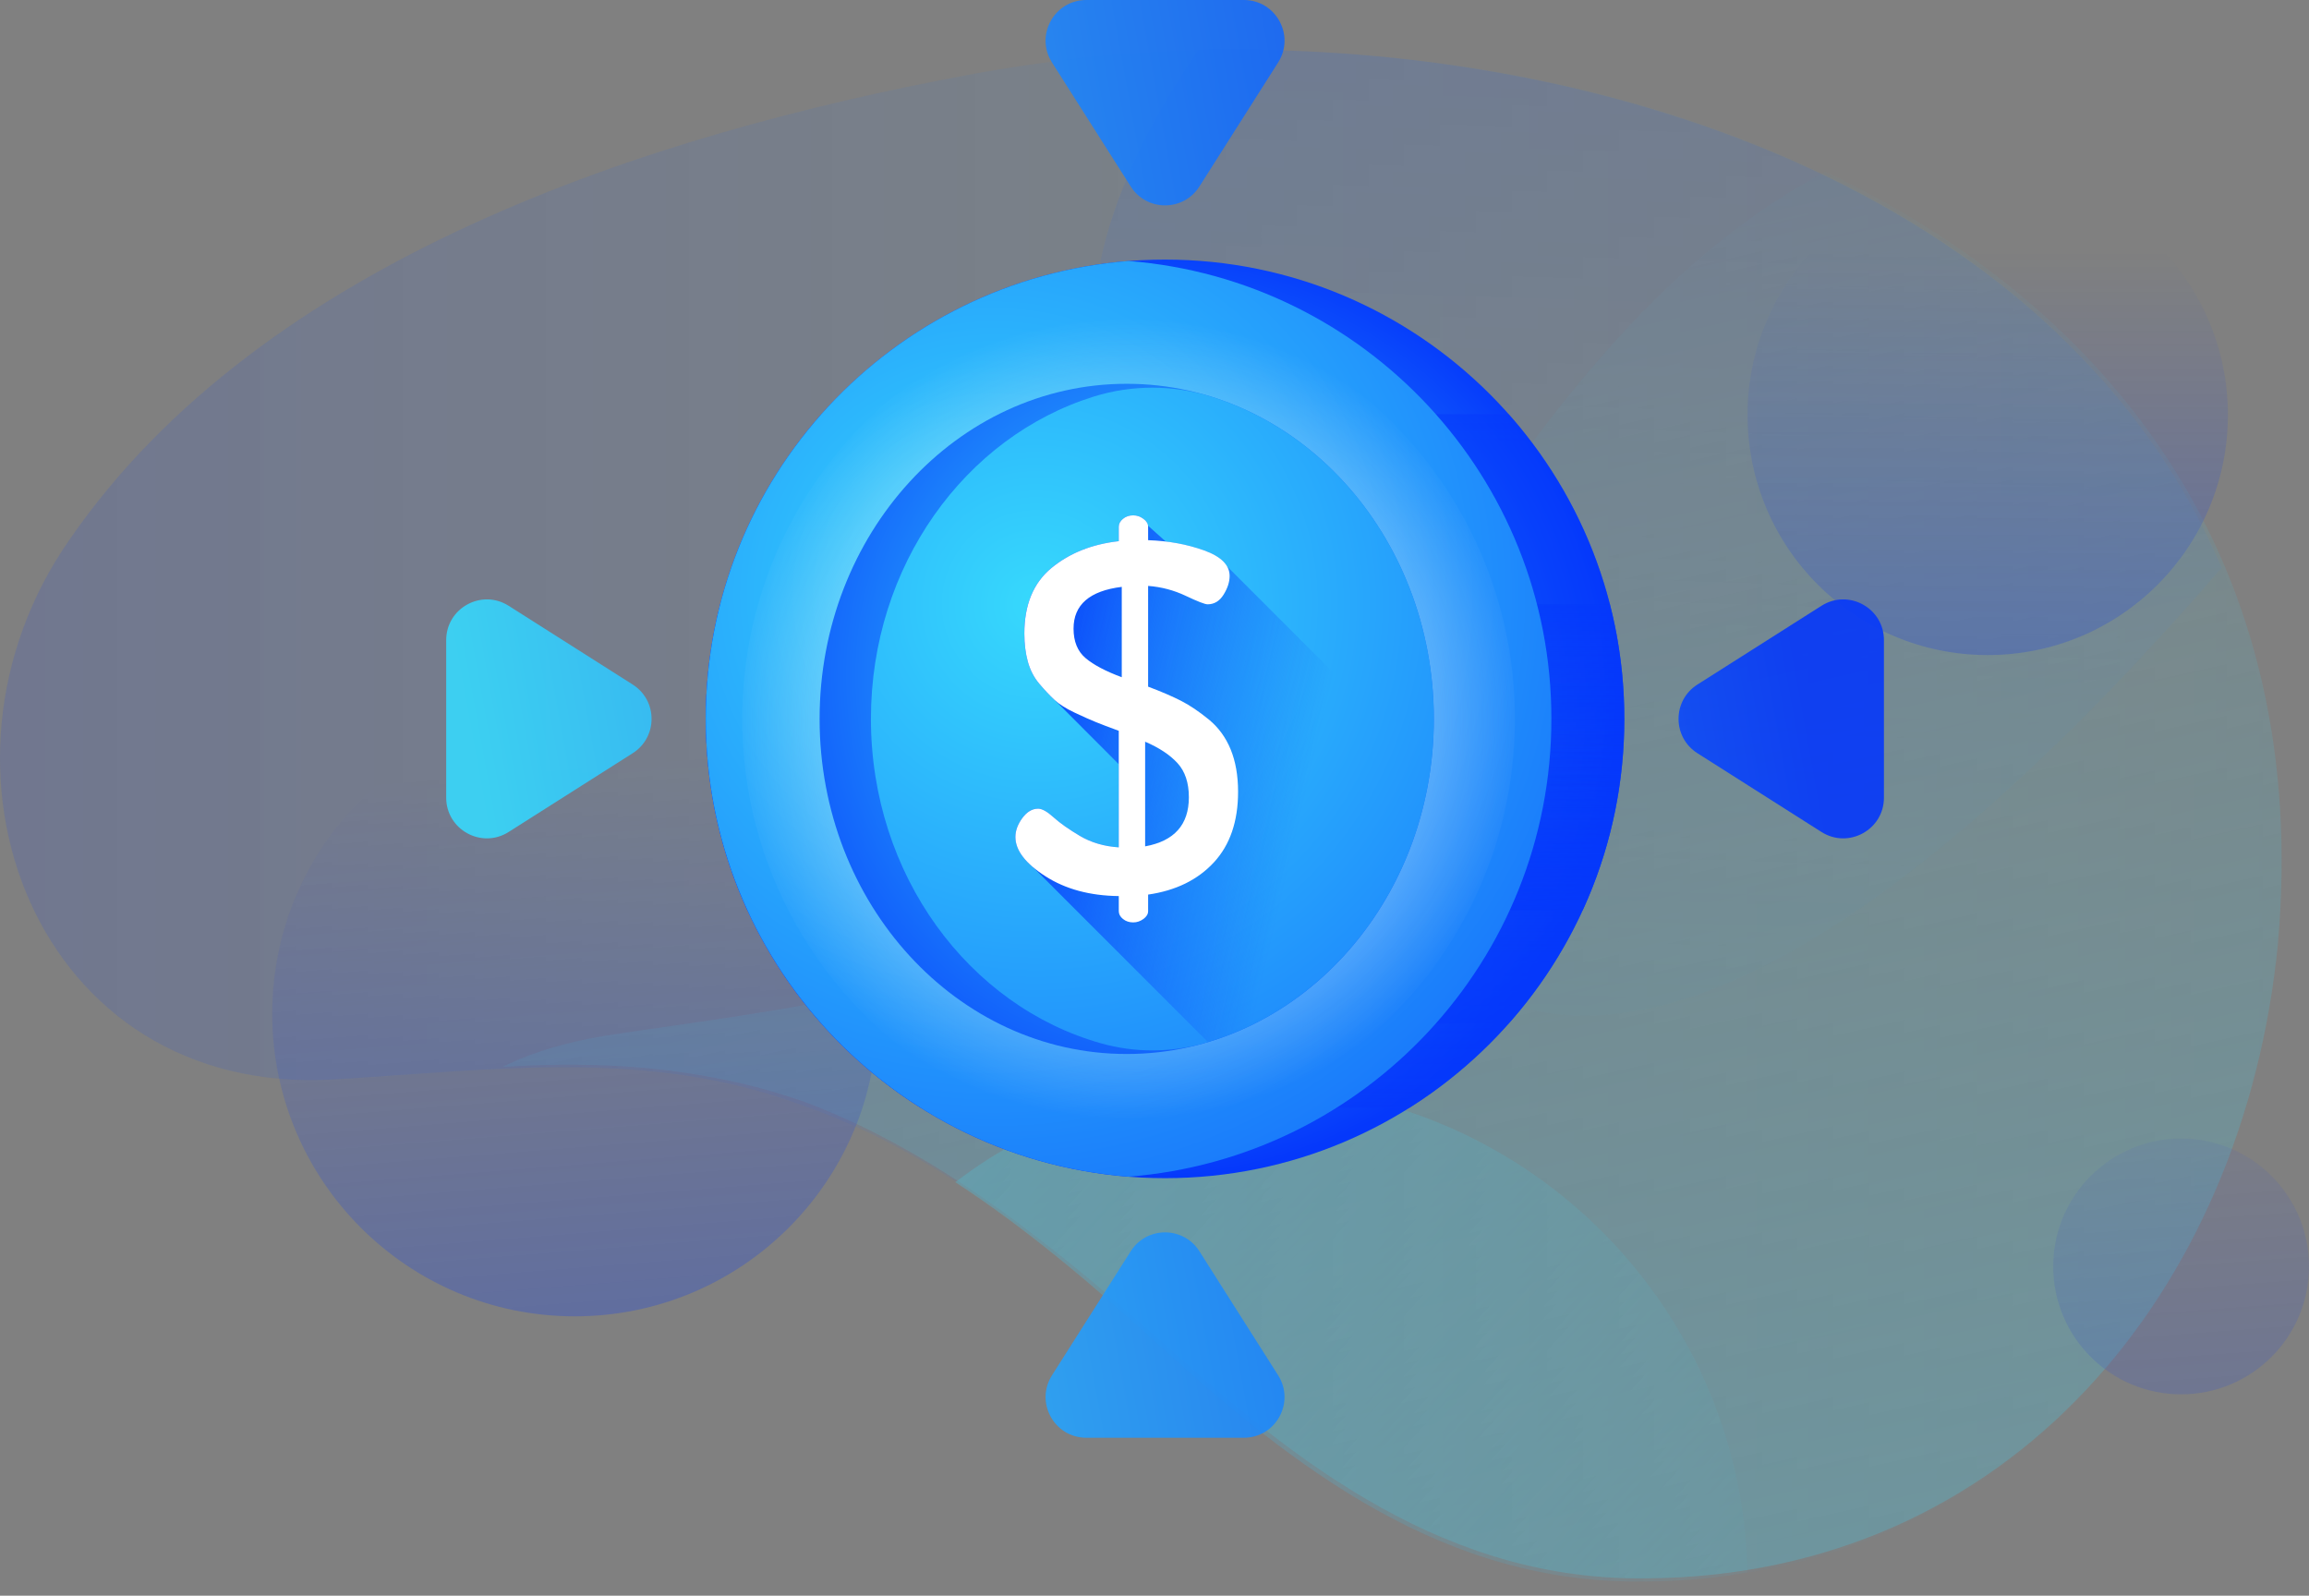 <svg xmlns="http://www.w3.org/2000/svg" width="123" height="85" viewBox="0 0 123 85" fill="none">
<rect x="0" y="0" width="123" height="85" fill="#808080" stroke="none"/>
<g opacity="0.5">
<path opacity="0.25" d="M121.172 50.516C119.511 68.793 107.049 84.079 87.609 84.246C76.975 84.412 69 78.264 61.523 71.452C55.874 66.301 49.892 61.316 42.581 58.824C34.44 55.833 26.298 56.996 17.825 57.495C1.874 58.492 -4.772 40.879 3.701 28.75C14.003 13.796 34.606 7.15 51.554 3.993C83.289 -1.988 124.828 11.969 121.172 50.516Z" fill="url(#paint0_linear)"/>
<path opacity="0.49" d="M32.28 55.166C30.286 55.498 28.458 55.996 26.797 56.827C32.114 56.495 37.431 56.827 42.748 58.655C49.892 61.313 56.04 66.298 61.689 71.283C69.166 78.095 77.141 84.243 87.775 84.077C107.049 83.91 119.511 68.79 121.338 50.347C123.166 29.91 112.532 16.452 97.246 9.141C89.437 13.295 83.788 20.273 78.637 27.75C73.652 35.061 68.003 42.206 60.36 47.19C51.72 52.84 42.083 53.67 32.28 55.166Z" fill="url(#paint1_linear)"/>
<path opacity="0.5" d="M105.886 34.895C112.952 34.895 118.68 29.167 118.68 22.102C118.68 15.036 112.952 9.308 105.886 9.308C98.82 9.308 93.092 15.036 93.092 22.102C93.092 29.167 98.82 34.895 105.886 34.895Z" fill="url(#paint2_linear)"/>
<path opacity="0.5" d="M116.188 74.274C119.95 74.274 123 71.224 123 67.462C123 63.699 119.95 60.649 116.188 60.649C112.425 60.649 109.375 63.699 109.375 67.462C109.375 71.224 112.425 74.274 116.188 74.274Z" fill="url(#paint3_linear)"/>
<path opacity="0.5" d="M30.618 70.12C39.52 70.12 46.735 62.904 46.735 54.003C46.735 45.102 39.52 37.886 30.618 37.886C21.717 37.886 14.502 45.102 14.502 54.003C14.502 62.904 21.717 70.12 30.618 70.12Z" fill="url(#paint4_linear)"/>
<path opacity="0.25" d="M74.816 49.517C85.449 61.812 103.56 47.357 118.348 30.243C110.04 10.803 86.28 2.163 63.849 2.661C53.714 17.449 56.871 28.581 74.816 49.517Z" fill="url(#paint5_linear)"/>
<path opacity="0.49" d="M93.092 83.744C92.76 69.289 80.963 57.824 66.508 57.824C60.692 57.824 55.209 59.652 50.889 62.975C54.711 65.467 58.2 68.458 61.523 71.449C69 78.261 76.975 84.409 87.609 84.243C89.603 84.243 91.431 84.077 93.092 83.744Z" fill="url(#paint6_linear)"/>
</g>
<path d="M86.528 38.294C86.528 51.806 75.575 62.76 62.063 62.76C48.55 62.76 37.597 51.806 37.597 38.294C37.597 24.782 48.55 13.828 62.063 13.828C75.575 13.828 86.528 24.782 86.528 38.294Z" fill="url(#paint7_radial)"/>
<path d="M37.597 38.294C37.597 47.026 42.173 54.689 49.056 59.018H75.069C81.953 54.689 86.528 47.026 86.528 38.294C86.528 29.562 81.953 21.9 75.069 17.57H49.056C42.173 21.9 37.597 29.562 37.597 38.294Z" fill="url(#paint8_linear)"/>
<path d="M37.597 38.294C37.597 44.523 39.926 50.208 43.76 54.527H80.365C84.199 50.208 86.528 44.523 86.528 38.294C86.528 32.064 84.199 26.38 80.365 22.061H43.76C39.926 26.38 37.597 32.064 37.597 38.294V38.294Z" fill="url(#paint9_linear)"/>
<path d="M37.597 38.294C37.597 41.935 38.393 45.389 39.82 48.494H84.306C85.732 45.389 86.528 41.935 86.528 38.294C86.528 34.653 85.732 31.199 84.306 28.094H39.82C38.393 31.199 37.597 34.653 37.597 38.294Z" fill="url(#paint10_linear)"/>
<path d="M37.597 38.294C37.597 40.401 37.864 42.446 38.365 44.397H85.76C86.261 42.446 86.528 40.401 86.528 38.294C86.528 36.187 86.261 34.142 85.76 32.191H38.365C37.864 34.142 37.597 36.187 37.597 38.294V38.294Z" fill="url(#paint11_linear)"/>
<path d="M60.12 13.903C47.516 14.894 37.597 25.434 37.597 38.292C37.597 51.151 47.516 61.691 60.12 62.681C72.724 61.691 82.643 51.151 82.643 38.292C82.643 25.434 72.724 14.894 60.12 13.903Z" fill="url(#paint12_radial)"/>
<path d="M61.386 16.144C60.547 16.03 59.694 16.03 58.853 16.144C47.946 17.628 39.54 26.979 39.54 38.294C39.54 49.609 47.946 58.96 58.853 60.444C59.694 60.558 60.547 60.558 61.386 60.444C72.294 58.96 80.701 49.609 80.701 38.294C80.701 26.979 72.294 17.628 61.386 16.144Z" fill="url(#paint13_radial)"/>
<path d="M76.381 38.294C76.381 28.436 69.056 20.444 60.02 20.444C50.985 20.444 43.66 28.436 43.66 38.294C43.66 48.153 50.985 56.145 60.02 56.145C69.056 56.145 76.381 48.153 76.381 38.294Z" fill="url(#paint14_radial)"/>
<path d="M64.512 21.126C62.476 20.493 60.3 20.493 58.263 21.126C51.412 23.256 46.394 30.135 46.394 38.294C46.394 46.612 51.61 53.601 58.667 55.581C60.445 56.08 62.331 56.08 64.108 55.581C71.166 53.601 76.381 46.612 76.381 38.294C76.381 30.135 71.364 23.256 64.512 21.126Z" fill="url(#paint15_radial)"/>
<path d="M76.194 40.997L65.364 30.167C65.168 29.824 64.759 29.541 64.138 29.318C63.5 29.089 62.821 28.934 62.101 28.848L61.151 28C61.132 27.866 61.053 27.744 60.908 27.637C60.74 27.514 60.559 27.451 60.365 27.451C60.153 27.451 59.972 27.514 59.822 27.637C59.672 27.76 59.597 27.901 59.597 28.06V28.828C58.167 28.987 56.971 29.463 56.009 30.258C55.047 31.052 54.566 32.216 54.566 33.749C54.566 34.295 54.628 34.793 54.752 35.243C54.875 35.692 55.078 36.084 55.361 36.418C55.643 36.753 55.912 37.039 56.168 37.277C56.181 37.29 56.197 37.302 56.211 37.315L59.597 40.709V45.138C58.815 45.085 58.126 44.883 57.53 44.53C56.934 44.178 56.466 43.848 56.126 43.54C55.785 43.231 55.51 43.077 55.3 43.077C54.984 43.077 54.704 43.244 54.458 43.579C54.212 43.914 54.09 44.248 54.09 44.583C54.09 45.132 54.408 45.672 55.042 46.205L64.348 55.511C70.509 53.672 75.219 48.004 76.194 40.997Z" fill="url(#paint16_linear)"/>
<path d="M54.09 44.584C54.09 44.249 54.213 43.914 54.458 43.579C54.704 43.245 54.985 43.077 55.301 43.077C55.51 43.077 55.785 43.231 56.126 43.54C56.467 43.848 56.935 44.178 57.53 44.531C58.126 44.883 58.815 45.086 59.597 45.138V38.929C59.068 38.736 58.661 38.581 58.38 38.466C58.097 38.352 57.722 38.185 57.254 37.965C56.786 37.745 56.424 37.516 56.169 37.278C55.913 37.039 55.643 36.754 55.361 36.419C55.078 36.084 54.876 35.692 54.752 35.243C54.629 34.794 54.567 34.296 54.567 33.75C54.567 32.217 55.047 31.052 56.01 30.258C56.972 29.464 58.168 28.987 59.597 28.828V28.061C59.597 27.901 59.672 27.76 59.822 27.637C59.972 27.514 60.154 27.452 60.365 27.452C60.559 27.452 60.74 27.514 60.908 27.637C61.076 27.76 61.16 27.901 61.16 28.061V28.775C62.236 28.811 63.229 28.992 64.138 29.318C65.047 29.645 65.502 30.099 65.502 30.682C65.502 30.999 65.395 31.33 65.181 31.675C64.968 32.019 64.683 32.191 64.327 32.191C64.186 32.191 63.799 32.041 63.167 31.741C62.535 31.441 61.866 31.264 61.16 31.211V36.577C61.862 36.841 62.445 37.093 62.911 37.33C63.376 37.568 63.867 37.898 64.385 38.321C64.903 38.744 65.294 39.277 65.557 39.92C65.82 40.562 65.952 41.316 65.952 42.179C65.952 43.756 65.522 45.01 64.662 45.939C63.801 46.87 62.634 47.441 61.16 47.654V48.538C61.16 48.694 61.076 48.833 60.908 48.954C60.74 49.076 60.559 49.136 60.366 49.136C60.154 49.136 59.973 49.075 59.822 48.955C59.672 48.833 59.598 48.694 59.598 48.538V47.733C58.062 47.715 56.76 47.364 55.692 46.679C54.624 45.994 54.09 45.295 54.09 44.584ZM57.188 33.486C57.188 34.173 57.402 34.697 57.83 35.058C58.258 35.419 58.9 35.758 59.756 36.075V31.262C58.044 31.473 57.188 32.215 57.188 33.486ZM61.001 45.085C62.554 44.803 63.331 43.932 63.331 42.469C63.331 41.695 63.127 41.087 62.722 40.647C62.316 40.206 61.742 39.828 61.001 39.51V45.085Z" fill="white"/>
<path fill-rule="evenodd" clip-rule="evenodd" d="M57.868 0H66.257C67.966 0 69.002 1.885 68.086 3.327L63.892 9.935C63.041 11.276 61.084 11.276 60.234 9.935L56.039 3.327C55.123 1.885 56.159 0 57.868 0ZM57.868 76.588H66.257C67.966 76.588 69.002 74.703 68.086 73.261L63.892 66.653C63.041 65.312 61.084 65.312 60.234 66.653L56.039 73.261C55.123 74.703 56.159 76.588 57.868 76.588ZM23.769 42.489V34.099C23.769 32.391 25.654 31.355 27.096 32.27L33.704 36.465C35.044 37.316 35.044 39.272 33.704 40.123L27.096 44.318C25.654 45.234 23.769 44.198 23.769 42.489ZM100.357 34.099V42.489C100.357 44.198 98.472 45.234 97.029 44.318L90.421 40.123C89.081 39.272 89.081 37.316 90.421 36.465L97.029 32.27C98.472 31.355 100.357 32.391 100.357 34.099Z" fill="url(#paint17_linear)" fill-opacity="0.9"/>
<defs>
<linearGradient id="paint0_linear" x1="121.465" y1="43.409" x2="0.039" y2="43.409" gradientUnits="userSpaceOnUse">
<stop stop-color="#37D9FC" stop-opacity="0"/>
<stop offset="1" stop-color="#0538FB"/>
</linearGradient>
<linearGradient id="paint1_linear" x1="65.374" y1="9.754" x2="83.618" y2="91.623" gradientUnits="userSpaceOnUse">
<stop stop-color="#37D9FC" stop-opacity="0"/>
<stop offset="1" stop-color="#37D9FC"/>
</linearGradient>
<linearGradient id="paint2_linear" x1="105.839" y1="6.311" x2="105.839" y2="35.083" gradientUnits="userSpaceOnUse">
<stop offset="0.248" stop-color="#0538FB" stop-opacity="0"/>
<stop offset="1" stop-color="#0538FB"/>
</linearGradient>
<linearGradient id="paint3_linear" x1="115.114" y1="52.846" x2="117.921" y2="91.208" gradientUnits="userSpaceOnUse">
<stop stop-color="#0538FB" stop-opacity="0"/>
<stop offset="1" stop-color="#0538FB"/>
</linearGradient>
<linearGradient id="paint4_linear" x1="29.612" y1="40.941" x2="31.915" y2="69.962" gradientUnits="userSpaceOnUse">
<stop stop-color="#0538FB" stop-opacity="0"/>
<stop offset="1" stop-color="#0538FB"/>
</linearGradient>
<linearGradient id="paint5_linear" x1="86.936" y1="64.454" x2="89.275" y2="-8.059" gradientUnits="userSpaceOnUse">
<stop stop-color="#37D9FC" stop-opacity="0"/>
<stop offset="1" stop-color="#0538FB"/>
</linearGradient>
<linearGradient id="paint6_linear" x1="97.676" y1="91.209" x2="58.067" y2="55.03" gradientUnits="userSpaceOnUse">
<stop stop-color="#37D9FC" stop-opacity="0"/>
<stop offset="1" stop-color="#37D9FC"/>
</linearGradient>
<radialGradient id="paint7_radial" cx="0" cy="0" r="1" gradientUnits="userSpaceOnUse" gradientTransform="translate(60.875 37.451) scale(25.482)">
<stop stop-color="#37D9FC"/>
<stop offset="1" stop-color="#0538FB"/>
</radialGradient>
<linearGradient id="paint8_linear" x1="62.063" y1="34.429" x2="62.063" y2="78.148" gradientUnits="userSpaceOnUse">
<stop stop-color="#0538FB" stop-opacity="0"/>
<stop offset="1" stop-color="#0538FB"/>
</linearGradient>
<linearGradient id="paint9_linear" x1="62.063" y1="44.214" x2="62.063" y2="0.034" gradientUnits="userSpaceOnUse">
<stop offset="0.467" stop-color="#0538FB" stop-opacity="0.467"/>
<stop offset="1" stop-color="#0538FB"/>
</linearGradient>
<linearGradient id="paint10_linear" x1="62.063" y1="39.034" x2="62.063" y2="53.163" gradientUnits="userSpaceOnUse">
<stop stop-color="#0538FB" stop-opacity="0"/>
<stop offset="1" stop-color="#0538FB"/>
</linearGradient>
<linearGradient id="paint11_linear" x1="62.063" y1="43.639" x2="62.063" y2="19.578" gradientUnits="userSpaceOnUse">
<stop stop-color="#0538FB" stop-opacity="0"/>
<stop offset="1" stop-color="#0538FB"/>
</linearGradient>
<radialGradient id="paint12_radial" cx="0" cy="0" r="1" gradientUnits="userSpaceOnUse" gradientTransform="translate(52.96 31.693) scale(56.566)">
<stop stop-color="#37D9FC"/>
<stop offset="1" stop-color="#0538FB"/>
</radialGradient>
<radialGradient id="paint13_radial" cx="0" cy="0" r="1" gradientUnits="userSpaceOnUse" gradientTransform="translate(60.12 38.294) scale(21.424)">
<stop stop-color="#FFFCF8"/>
<stop offset="0.949" stop-color="#FFFCF8" stop-opacity="0.051"/>
<stop offset="1" stop-color="#FFFCF8" stop-opacity="0"/>
</radialGradient>
<radialGradient id="paint14_radial" cx="0" cy="0" r="1" gradientUnits="userSpaceOnUse" gradientTransform="translate(61.695 36.005) scale(25.605 27.938)">
<stop stop-color="#37D9FC"/>
<stop offset="1" stop-color="#0538FB"/>
</radialGradient>
<radialGradient id="paint15_radial" cx="0" cy="0" r="1" gradientUnits="userSpaceOnUse" gradientTransform="translate(55.152 32.154) scale(55.843)">
<stop stop-color="#37D9FC"/>
<stop offset="1" stop-color="#0538FB"/>
</radialGradient>
<linearGradient id="paint16_linear" x1="69.368" y1="43.091" x2="52.77" y2="39.253" gradientUnits="userSpaceOnUse">
<stop stop-color="#0538FB" stop-opacity="0"/>
<stop offset="1" stop-color="#0538FB"/>
</linearGradient>
<linearGradient id="paint17_linear" x1="31.647" y1="74.861" x2="100.485" y2="62.397" gradientUnits="userSpaceOnUse">
<stop stop-color="#37D9FC"/>
<stop offset="1" stop-color="#0538FB"/>
</linearGradient>
</defs>
</svg>